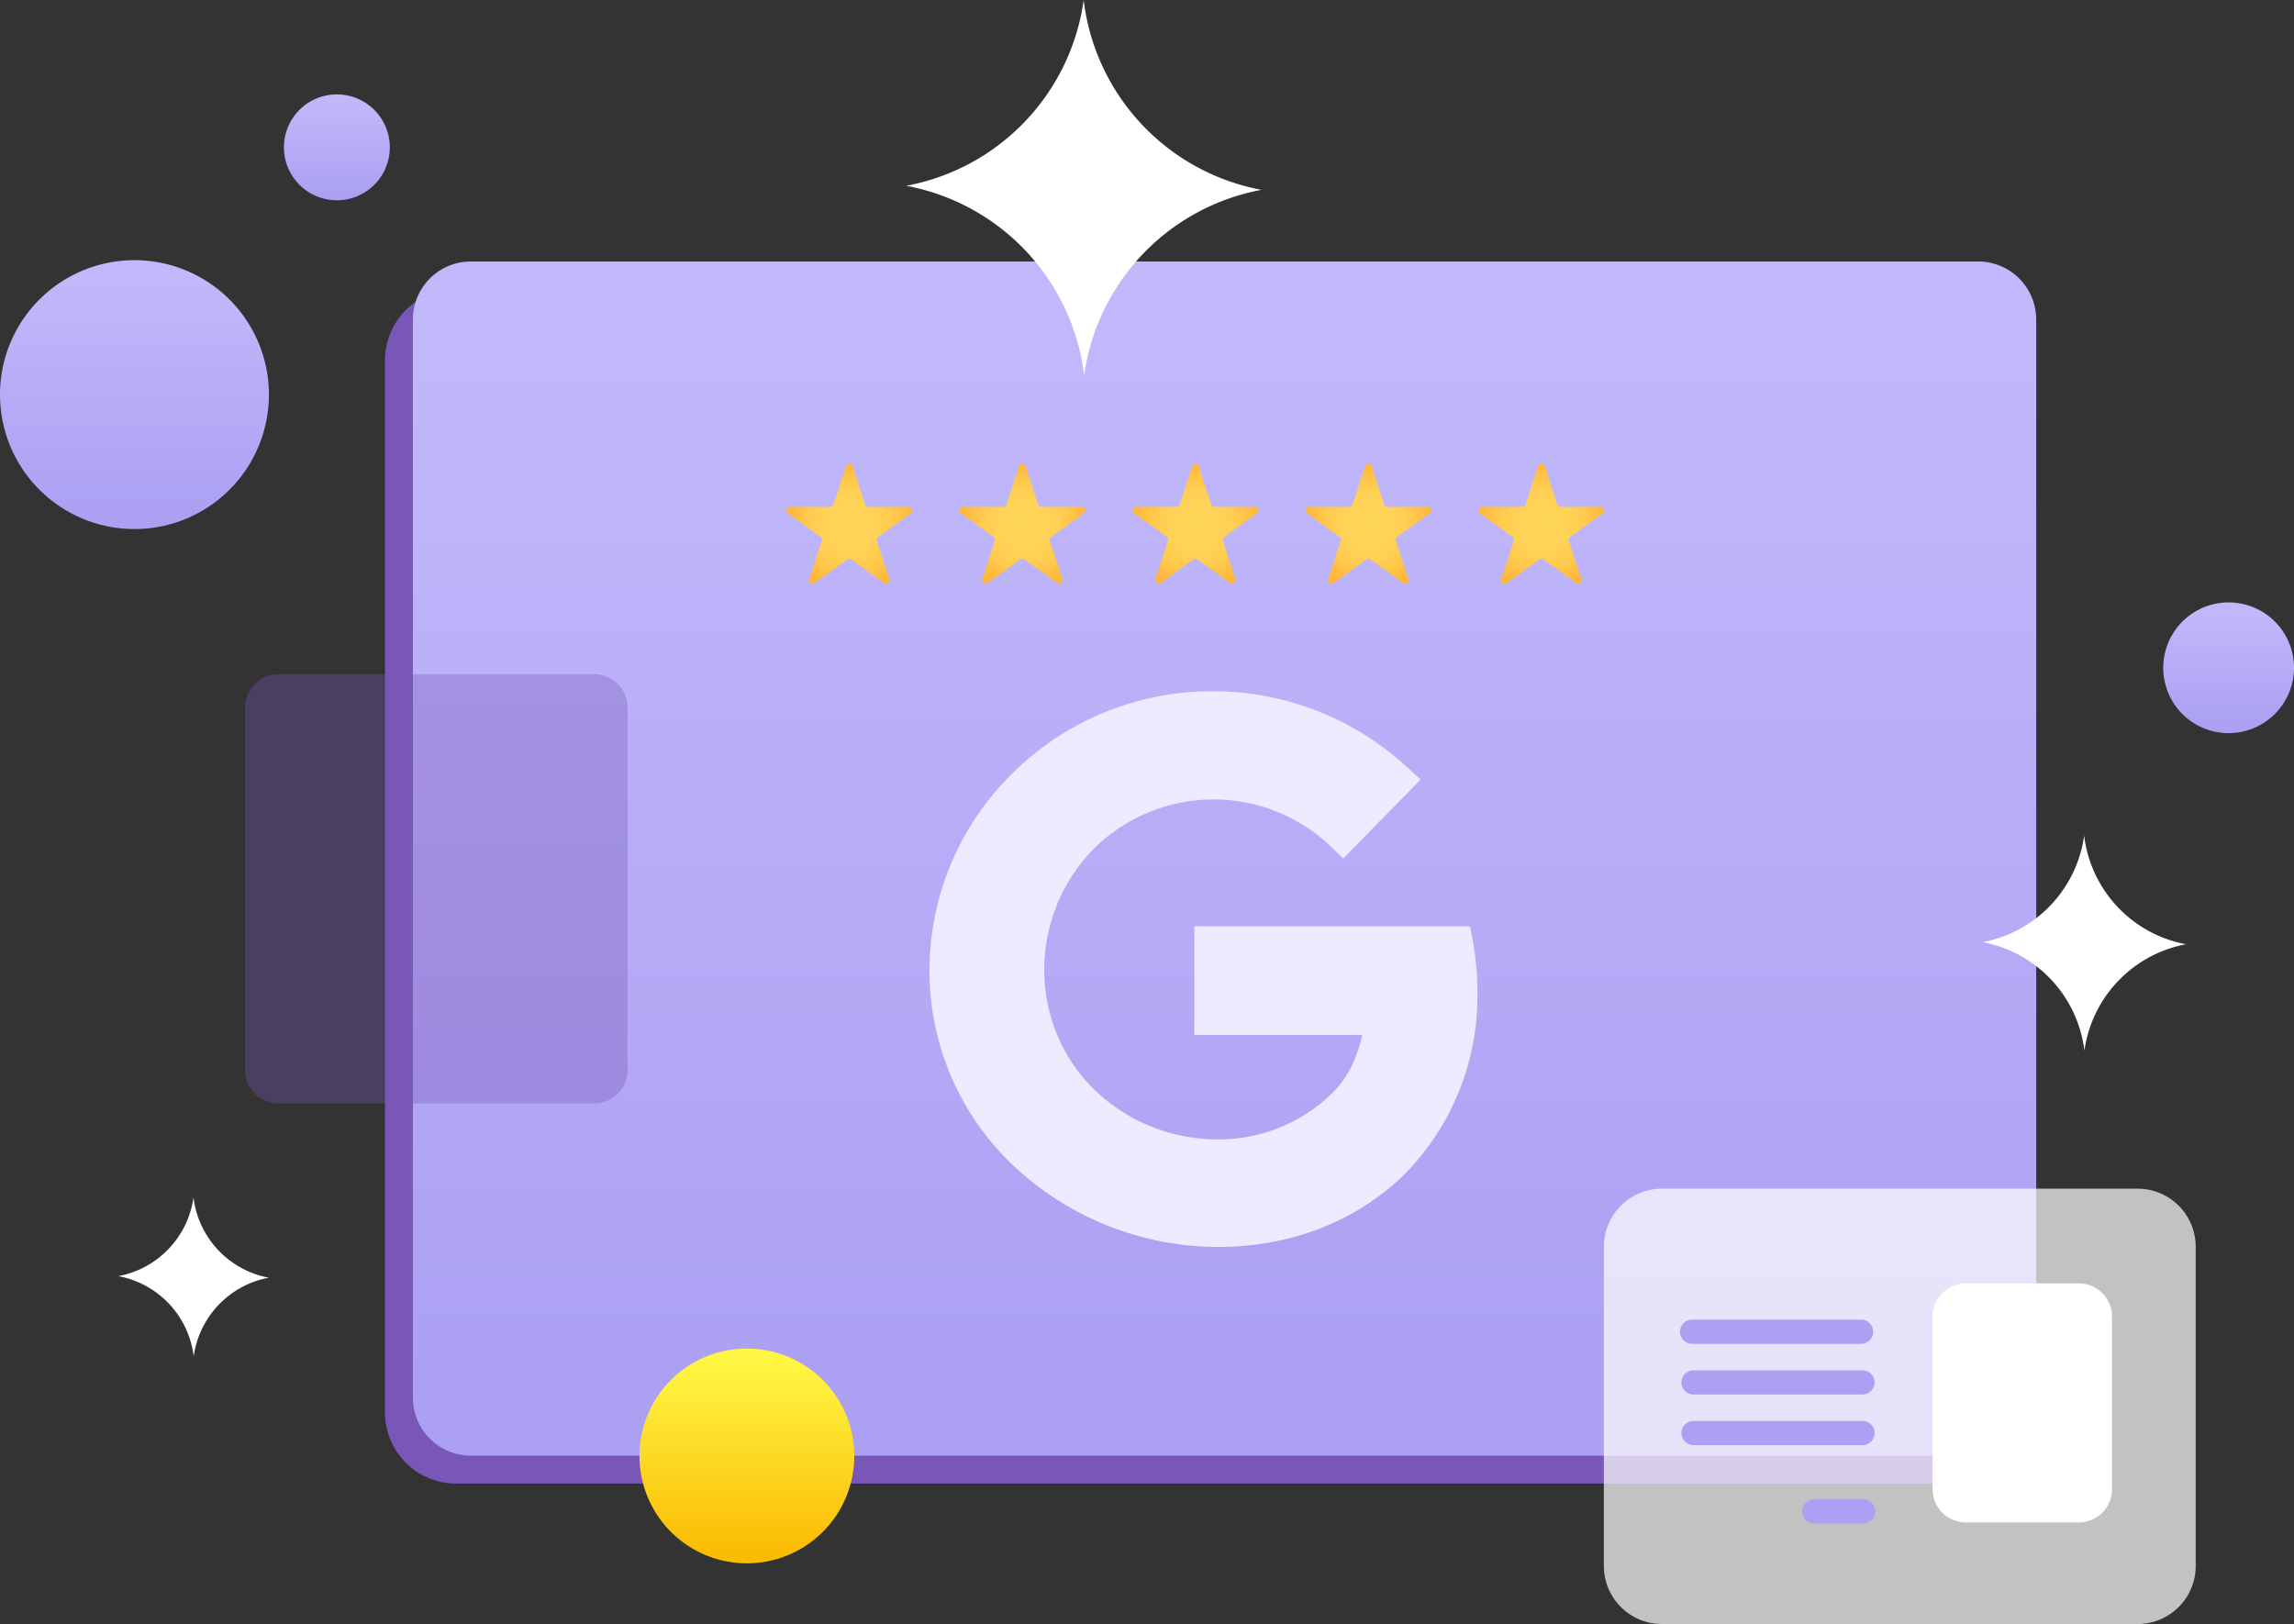 <svg xmlns="http://www.w3.org/2000/svg" xmlns:xlink="http://www.w3.org/1999/xlink" viewBox="0 0 531.63 376.4"><rect x="0" y="0" width="531.63" height="376.4" fill="#333333" stroke="none"/><defs><style>.cls-1,.cls-4{fill:#7857b7;}.cls-2{fill:url(#Dégradé_sans_nom_4);}.cls-10,.cls-3{fill:#fff;}.cls-4{opacity:0.35;}.cls-10,.cls-4{isolation:isolate;}.cls-5{fill:url(#Dégradé_sans_nom_4-2);}.cls-6{fill:url(#Dégradé_sans_nom_4-3);}.cls-7{fill:url(#Dégradé_sans_nom_4-4);}.cls-8{fill:#ecebff;}.cls-9{fill:url(#Dégradé_sans_nom_5);}.cls-10{opacity:0.7;}.cls-11{fill:#aba0f2;}.cls-12{fill:url(#Dégradé_sans_nom_10);}.cls-13{fill:url(#Dégradé_sans_nom_10-2);}.cls-14{fill:url(#Dégradé_sans_nom_10-3);}.cls-15{fill:url(#Dégradé_sans_nom_10-4);}.cls-16{fill:url(#Dégradé_sans_nom_10-5);}</style><linearGradient id="Dégradé_sans_nom_4" x1="283.79" y1="104.94" x2="283.79" y2="342.81" gradientTransform="matrix(1, 0, 0, -1, 0, 425.11)" gradientUnits="userSpaceOnUse"><stop offset="0" stop-color="#aba0f2"/><stop offset="1" stop-color="#c1b8fb"/></linearGradient><linearGradient id="Dégradé_sans_nom_4-2" x1="78.07" y1="380.21" x2="78.07" y2="401.3" xlink:href="#Dégradé_sans_nom_4"/><linearGradient id="Dégradé_sans_nom_4-3" x1="516.48" y1="257.08" x2="516.48" y2="283.11" xlink:href="#Dégradé_sans_nom_4"/><linearGradient id="Dégradé_sans_nom_4-4" x1="31.16" y1="306.36" x2="31.16" y2="359.92" xlink:href="#Dégradé_sans_nom_4"/><linearGradient id="Dégradé_sans_nom_5" x1="173.09" y1="65.88" x2="173.09" y2="108.64" gradientTransform="matrix(1, 0, 0, -1, 0, 425.11)" gradientUnits="userSpaceOnUse"><stop offset="0" stop-color="#fbbd04"/><stop offset="1" stop-color="#fff543"/></linearGradient><radialGradient id="Dégradé_sans_nom_10" cx="-702.08" cy="748" r="1" gradientTransform="matrix(14.27, 0, 0, -14.27, 10215.89, 10795.74)" gradientUnits="userSpaceOnUse"><stop offset="0" stop-color="#ffd65a"/><stop offset="0.41" stop-color="#ffd357"/><stop offset="0.7" stop-color="#ffca4e"/><stop offset="0.96" stop-color="#ffbb3f"/><stop offset="1" stop-color="#ffb83b"/></radialGradient><radialGradient id="Dégradé_sans_nom_10-2" cx="-702.08" cy="748" r="1" gradientTransform="matrix(14.27, 0, 0, -14.27, 10255.99, 10795.74)" xlink:href="#Dégradé_sans_nom_10"/><radialGradient id="Dégradé_sans_nom_10-3" cx="-702.08" cy="748" r="1" gradientTransform="matrix(14.27, 0, 0, -14.27, 10296.08, 10795.74)" xlink:href="#Dégradé_sans_nom_10"/><radialGradient id="Dégradé_sans_nom_10-4" cx="-702.08" cy="748" r="1" gradientTransform="matrix(14.27, 0, 0, -14.27, 10336.18, 10795.74)" xlink:href="#Dégradé_sans_nom_10"/><radialGradient id="Dégradé_sans_nom_10-5" cx="-702.08" cy="748" r="1" gradientTransform="matrix(14.27, 0, 0, -14.27, 10376.28, 10795.74)" xlink:href="#Dégradé_sans_nom_10"/></defs><g id="Calque_2" data-name="Calque 2"><g id="Calque_1-2" data-name="Calque 1"><path class="cls-1" d="M449,343.84H105.62a16.45,16.45,0,0,1-16.4-16.39v-244a16.45,16.45,0,0,1,16.4-16.4H449a16.45,16.45,0,0,1,16.39,16.4v244A16.42,16.42,0,0,1,449,343.84Z"/><path class="cls-2" d="M458.47,337.38H109.1A13.46,13.46,0,0,1,95.68,324V74A13.46,13.46,0,0,1,109.1,60.6H458.47A13.46,13.46,0,0,1,471.89,74V324A13.46,13.46,0,0,1,458.47,337.38Z"/><path class="cls-3" d="M251.14,0A50.9,50.9,0,0,1,210,43.06,50.89,50.89,0,0,1,251.25,87a50.88,50.88,0,0,1,41.09-43A50.91,50.91,0,0,1,251.14,0Z"/><path class="cls-4" d="M137.75,255.73H64.49a7.7,7.7,0,0,1-7.67-7.67V163.93a7.7,7.7,0,0,1,7.67-7.67h73.26a7.7,7.7,0,0,1,7.67,7.67v84.13A7.7,7.7,0,0,1,137.75,255.73Z"/><path class="cls-5" d="M78.07,46.42A12.27,12.27,0,1,0,65.8,34.15,12.27,12.27,0,0,0,78.07,46.42Z"/><path class="cls-6" d="M516.49,169.92a15.15,15.15,0,1,0-15.16-15.15A15.14,15.14,0,0,0,516.49,169.92Z"/><path class="cls-7" d="M31.16,122.62A31.16,31.16,0,1,0,0,91.46,31.16,31.16,0,0,0,31.16,122.62Z"/><path class="cls-8" d="M341.37,218.22l-.69-3.52H276.8v25.17h38.91c-1.12,4.82-3,9.48-6.69,13.21a37.66,37.66,0,0,1-26.95,11h0a41.12,41.12,0,0,1-28.94-12c-15-15.17-14.79-40,.39-55.39a39.37,39.37,0,0,1,54.67-.72l3.11,3,17.93-18.29-3.33-3.05a66.36,66.36,0,0,0-44.63-17.42H281A65.57,65.57,0,0,0,234.87,179,64.1,64.1,0,0,0,215.4,224.9a62.18,62.18,0,0,0,18.76,44.6h0A69.42,69.42,0,0,0,281.78,289h.61c16.94,0,32.36-6.1,43.48-17.21a58.84,58.84,0,0,0,16.52-40.21A71.72,71.72,0,0,0,341.37,218.22Z"/><path class="cls-9" d="M173.09,362.33a24.89,24.89,0,1,0-24.89-24.89A24.88,24.88,0,0,0,173.09,362.33Z"/><path class="cls-10" d="M495.43,376.4H385.12A13.46,13.46,0,0,1,371.69,363V288.92a13.46,13.46,0,0,1,13.43-13.42H495.43a13.46,13.46,0,0,1,13.42,13.42V363A13.46,13.46,0,0,1,495.43,376.4Z"/><path class="cls-11" d="M431.3,311.46H392.14a2.8,2.8,0,0,1,0-5.6H431.3a2.8,2.8,0,1,1,0,5.6Z"/><path class="cls-11" d="M431.63,323.2H392.47a2.8,2.8,0,0,1,0-5.6h39.16a2.8,2.8,0,1,1,0,5.6Z"/><path class="cls-11" d="M431.63,334.94H392.47a2.8,2.8,0,0,1,0-5.6h39.16a2.8,2.8,0,0,1,0,5.6Z"/><path class="cls-11" d="M431.63,353.08h-11a2.8,2.8,0,1,1,0-5.59h11a2.8,2.8,0,1,1,0,5.59Z"/><path class="cls-3" d="M481.79,352.85H455.55a7.69,7.69,0,0,1-7.67-7.67V305.12a7.7,7.7,0,0,1,7.67-7.67h26.24a7.7,7.7,0,0,1,7.67,7.67v40.06A7.69,7.69,0,0,1,481.79,352.85Z"/><path class="cls-3" d="M44.84,277.52a21.58,21.58,0,0,1-17.42,18.25,21.55,21.55,0,0,1,17.47,18.61A21.56,21.56,0,0,1,62.3,296.13,21.56,21.56,0,0,1,44.84,277.52Z"/><path class="cls-3" d="M483,193.68a29.18,29.18,0,0,1-23.55,24.68,29.16,29.16,0,0,1,23.61,25.16,29.18,29.18,0,0,1,23.55-24.67A29.16,29.16,0,0,1,483,193.68Z"/><path class="cls-12" d="M197.58,108l2.9,8.93a.79.79,0,0,0,.76.55h9.38a.8.8,0,0,1,.48,1.45l-7.6,5.51a.82.82,0,0,0-.29.9l2.9,8.93a.8.8,0,0,1-1.23.89l-7.59-5.51a.81.81,0,0,0-.94,0l-7.59,5.51a.8.8,0,0,1-1.23-.89l2.9-8.93a.82.82,0,0,0-.29-.9l-7.6-5.51a.8.8,0,0,1,.48-1.45h9.38a.8.8,0,0,0,.76-.55l2.9-8.93A.8.8,0,0,1,197.58,108Z"/><path class="cls-13" d="M237.68,108l2.89,8.93a.8.8,0,0,0,.76.55h9.39a.8.8,0,0,1,.47,1.45l-7.59,5.51a.82.82,0,0,0-.29.9l2.9,8.93a.8.8,0,0,1-1.23.89l-7.59-5.51a.81.81,0,0,0-.94,0l-7.6,5.51a.8.8,0,0,1-1.23-.89l2.9-8.93a.8.8,0,0,0-.29-.9l-7.59-5.51a.8.8,0,0,1,.47-1.45h9.39a.8.8,0,0,0,.76-.55l2.9-8.93A.8.8,0,0,1,237.68,108Z"/><path class="cls-14" d="M277.77,108l2.9,8.93a.79.79,0,0,0,.76.55h9.39a.8.8,0,0,1,.47,1.45l-7.59,5.51a.8.8,0,0,0-.29.9l2.89,8.93a.79.79,0,0,1-1.22.89l-7.6-5.51a.81.81,0,0,0-.94,0L269,135.15a.8.8,0,0,1-1.23-.89l2.9-8.93a.82.82,0,0,0-.29-.9l-7.59-5.51a.8.8,0,0,1,.47-1.45h9.38a.83.83,0,0,0,.77-.55l2.89-8.93A.8.8,0,0,1,277.77,108Z"/><path class="cls-15" d="M317.87,108l2.9,8.93a.79.79,0,0,0,.76.55h9.38a.8.8,0,0,1,.48,1.45l-7.6,5.51a.8.8,0,0,0-.28.9l2.89,8.93a.8.8,0,0,1-1.23.89l-7.59-5.51a.81.81,0,0,0-.94,0l-7.59,5.51a.8.8,0,0,1-1.23-.89l2.9-8.93a.82.82,0,0,0-.29-.9l-7.6-5.51a.8.8,0,0,1,.48-1.45h9.38a.8.8,0,0,0,.76-.55l2.9-8.93A.8.8,0,0,1,317.87,108Z"/><path class="cls-16" d="M358,108l2.89,8.93a.8.8,0,0,0,.77.55H371a.8.8,0,0,1,.47,1.45l-7.59,5.51a.82.82,0,0,0-.29.9l2.9,8.93a.8.8,0,0,1-1.23.89l-7.59-5.51a.81.81,0,0,0-.94,0l-7.6,5.51a.79.79,0,0,1-1.22-.89l2.89-8.93a.8.8,0,0,0-.29-.9l-7.59-5.51a.8.8,0,0,1,.47-1.45h9.39a.8.8,0,0,0,.76-.55l2.9-8.93A.8.8,0,0,1,358,108Z"/></g></g></svg>